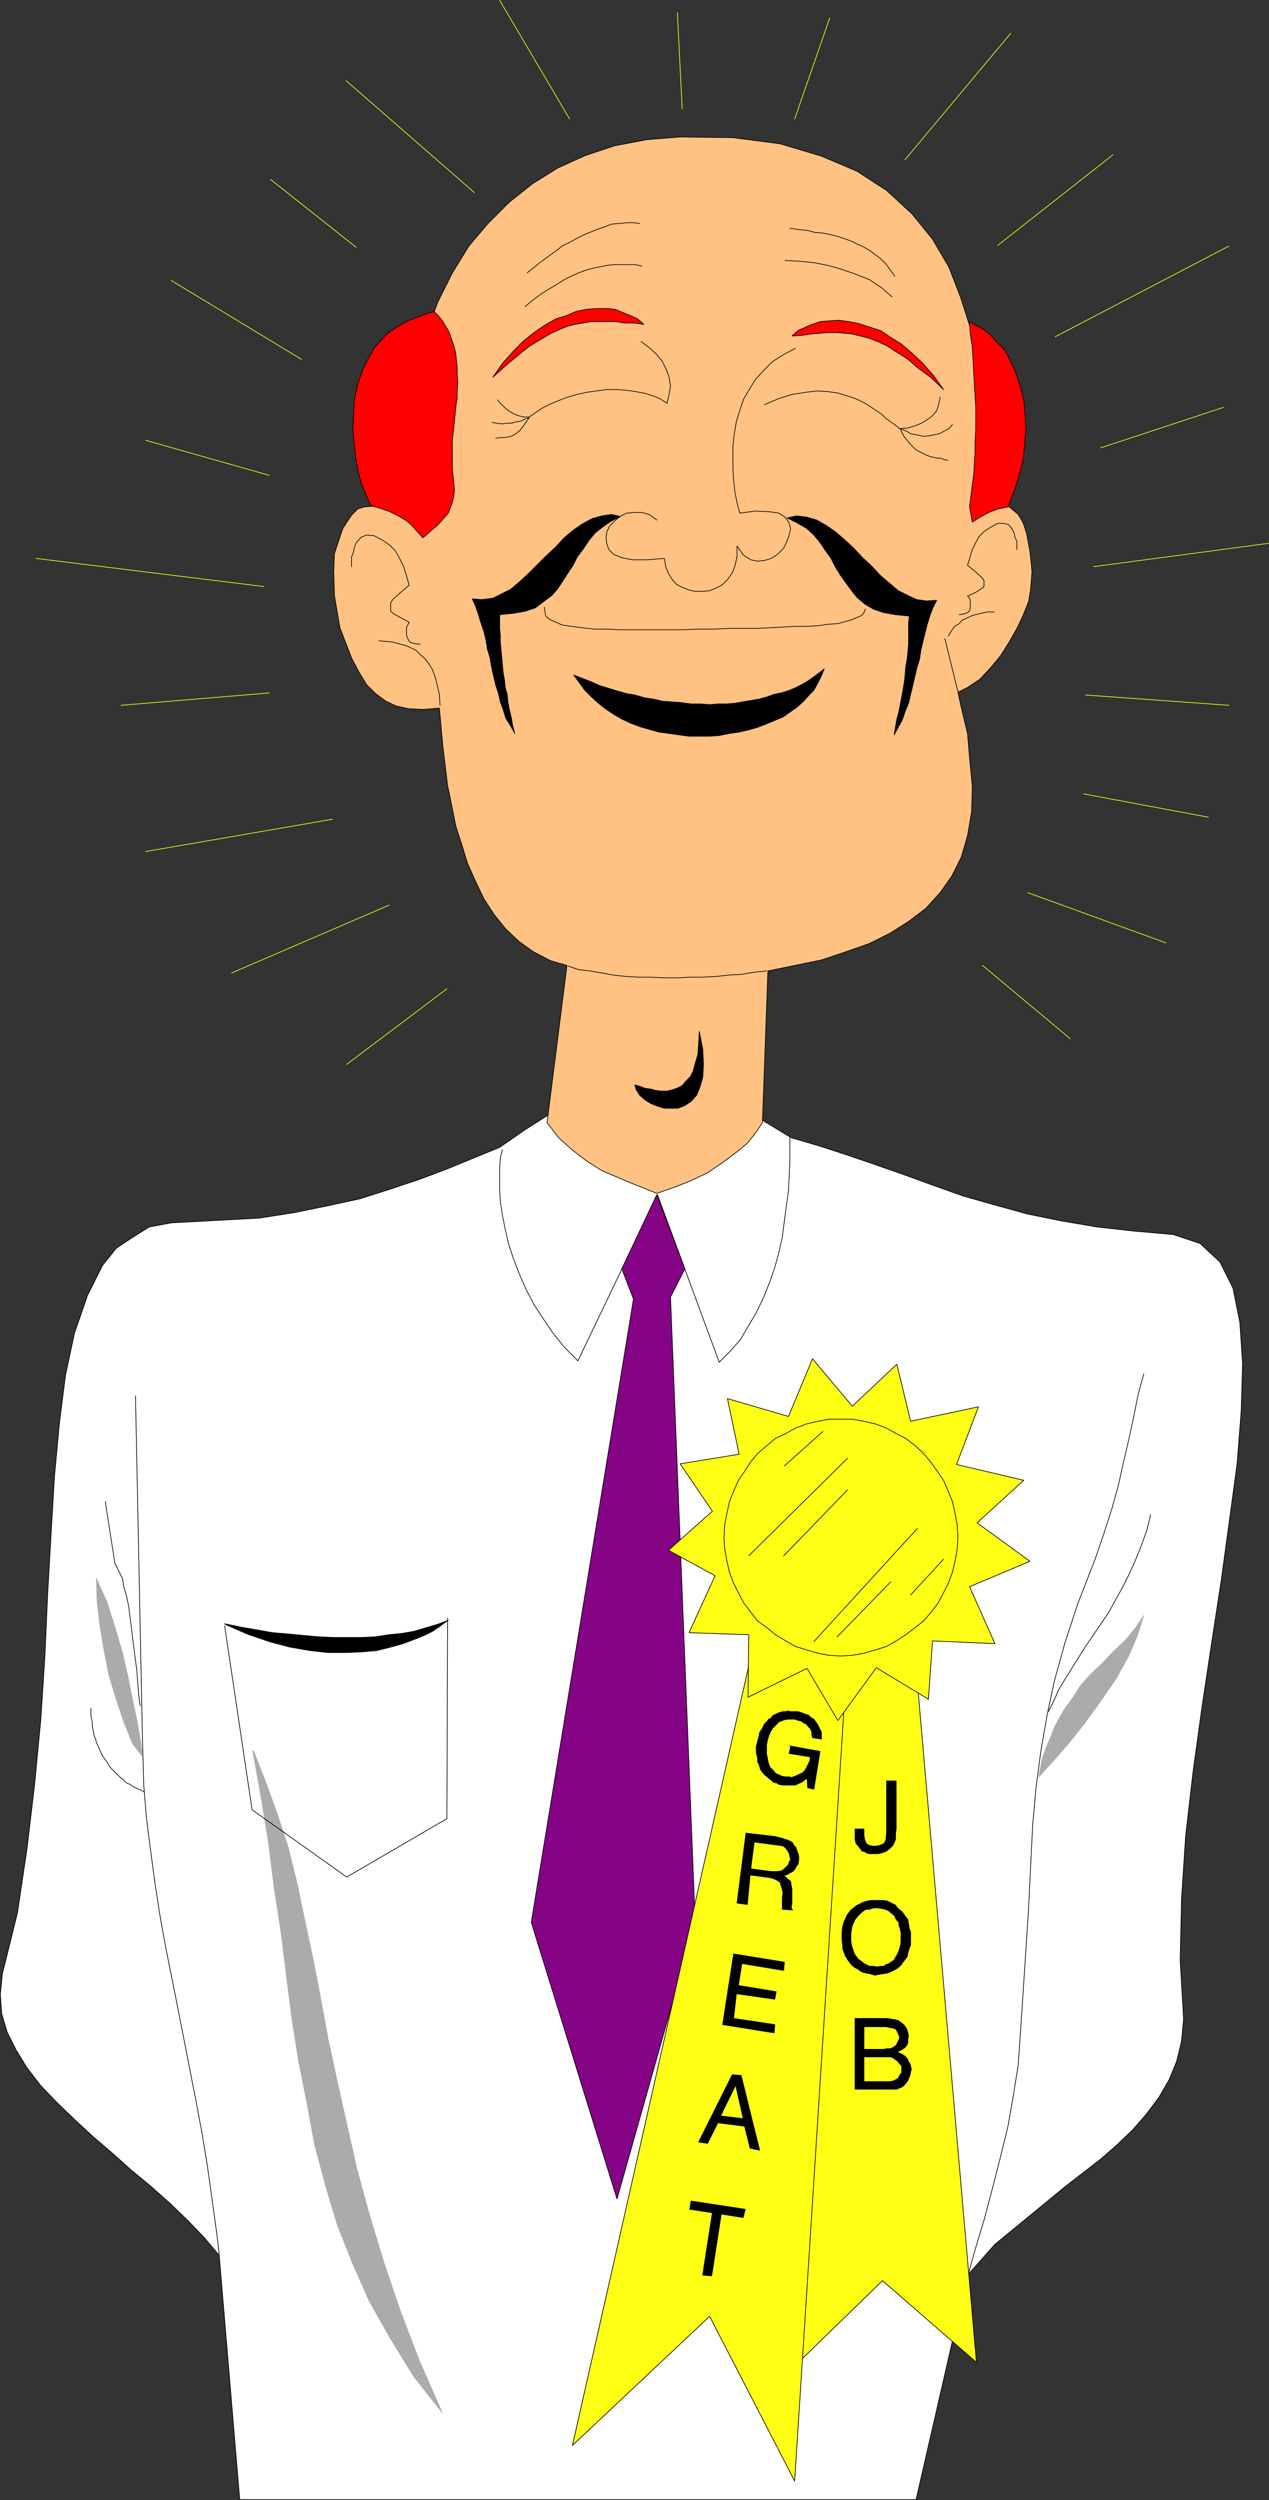 <?xml version="1.0" encoding="UTF-8" standalone="no"?>
<svg
   version="1.0"
   width="79.09mm"
   height="155.711mm"
   id="svg104"
   sodipodi:docname="Great Job Man.wmf"
   xmlns:inkscape="http://www.inkscape.org/namespaces/inkscape"
   xmlns:sodipodi="http://sodipodi.sourceforge.net/DTD/sodipodi-0.dtd"
   xmlns="http://www.w3.org/2000/svg"
   xmlns:svg="http://www.w3.org/2000/svg">
  <rect width="100%" height="100%" fill="#333333" stroke="none"/>
  <sodipodi:namedview
     id="namedview104"
     pagecolor="#ffffff"
     bordercolor="#000000"
     borderopacity="0.25"
     inkscape:showpageshadow="2"
     inkscape:pageopacity="0.0"
     inkscape:pagecheckerboard="0"
     inkscape:deskcolor="#d1d1d1"
     inkscape:document-units="mm" />
  <defs
     id="defs1">
    <pattern
       id="WMFhbasepattern"
       patternUnits="userSpaceOnUse"
       width="6"
       height="6"
       x="0"
       y="0" />
  </defs>
  <path
     style="fill:#ffffff;fill-opacity:1;fill-rule:evenodd;stroke:none"
     d="m 51.624,530.746 4.847,57.688 h 159.317 l 12.118,-52.84 6.463,-7.272 8.079,-6.625 8.241,-6.787 8.564,-6.625 3.878,-3.393 3.716,-3.555 3.232,-3.717 2.908,-3.878 2.424,-4.201 1.777,-4.363 1.131,-4.686 0.485,-5.171 -0.808,-13.897 0.323,-14.382 0.969,-14.866 1.777,-15.351 2.101,-15.19 2.262,-15.028 2.262,-14.705 1.939,-14.22 1.777,-13.089 0.969,-12.443 0.323,-11.15 -0.646,-9.695 -1.616,-8.08 -3.07,-6.14 -4.686,-4.363 -6.302,-2.101 -9.21,-0.808 -8.725,-0.97 -8.564,-1.454 -7.917,-1.616 -7.594,-2.101 -7.433,-2.101 -7.271,-2.585 -7.109,-2.585 -6.948,-2.424 -6.14,-2.101 -6.463,-2.101 -6.625,-1.939 -8.241,-5.009 -49.282,-0.162 -5.332,3.393 -5.817,4.04 -6.302,2.585 -6.302,2.585 -6.463,2.424 -6.786,2.262 -7.109,2.262 -7.433,1.616 -7.917,1.616 -8.241,1.293 -20.844,1.131 -5.171,0.97 -3.878,2.424 -3.878,2.585 -3.232,4.04 -3.555,7.11 -3.07,8.888 -2.101,9.857 -1.454,11.473 -1.131,12.281 -0.808,13.574 -0.808,14.22 -0.646,14.543 -0.969,15.028 -1.454,15.19 -1.777,15.028 -2.262,15.19 -3.555,14.382 -0.485,4.848 0.323,4.525 1.293,4.363 2.101,4.201 2.585,4.201 3.232,4.201 3.878,4.04 4.039,3.878 4.363,4.04 4.524,3.878 4.524,4.04 4.686,3.878 4.363,3.878 4.201,4.04 3.878,4.04 3.555,4.201 v 0 z"
     id="path1" />
  <path
     style="fill:none;stroke:#000000;stroke-width:0.162px;stroke-linecap:round;stroke-linejoin:round;stroke-miterlimit:4;stroke-dasharray:none;stroke-opacity:1"
     d="m 51.624,530.746 4.847,57.688 h 159.317 l 12.118,-52.84 6.463,-7.272 8.079,-6.625 8.241,-6.787 8.564,-6.625 3.878,-3.393 3.716,-3.555 3.232,-3.717 2.908,-3.878 2.424,-4.201 1.777,-4.363 1.131,-4.686 0.485,-5.171 -0.808,-13.897 0.323,-14.382 0.969,-14.866 1.777,-15.351 2.101,-15.19 2.262,-15.028 2.262,-14.705 1.939,-14.22 1.777,-13.089 0.969,-12.443 0.323,-11.15 -0.646,-9.695 -1.616,-8.08 -3.07,-6.14 -4.686,-4.363 -6.302,-2.101 -9.21,-0.808 -8.725,-0.97 -8.564,-1.454 -7.917,-1.616 -7.594,-2.101 -7.433,-2.101 -7.271,-2.585 -7.109,-2.585 -6.948,-2.424 -6.14,-2.101 -6.463,-2.101 -6.625,-1.939 -8.241,-5.009 -49.282,-0.162 -5.332,3.393 -5.817,4.04 -6.302,2.585 -6.302,2.585 -6.463,2.424 -6.786,2.262 -7.109,2.262 -7.433,1.616 -7.917,1.616 -8.241,1.293 -20.844,1.131 -5.171,0.97 -3.878,2.424 -3.878,2.585 -3.232,4.04 -3.555,7.11 -3.07,8.888 -2.101,9.857 -1.454,11.473 -1.131,12.281 -0.808,13.574 -0.808,14.22 -0.646,14.543 -0.969,15.028 -1.454,15.19 -1.777,15.028 -2.262,15.19 -3.555,14.382 -0.485,4.848 0.323,4.525 1.293,4.363 2.101,4.201 2.585,4.201 3.232,4.201 3.878,4.04 4.039,3.878 4.363,4.04 4.524,3.878 4.524,4.04 4.686,3.878 4.363,3.878 4.201,4.04 3.878,4.04 3.555,4.201 v 0"
     id="path2" />
  <path
     style="fill:none;stroke:#000000;stroke-width:0.162px;stroke-linecap:round;stroke-linejoin:round;stroke-miterlimit:4;stroke-dasharray:none;stroke-opacity:1"
     d="m 186.058,267.837 v 2.909 2.909 l -0.162,3.232 -0.162,3.393 -0.485,3.555 -0.485,3.555 -0.485,3.878 -0.808,3.555 -0.969,3.555 -1.293,3.717 -1.454,3.555 -1.616,3.393 -1.939,3.232 -1.777,3.07 -2.424,2.747 -2.585,2.585 -14.542,-39.428 -18.743,39.105 -3.07,-3.07 -2.747,-3.393 -2.424,-3.555 -2.101,-3.232 -1.939,-3.717 -1.616,-3.717 -1.293,-3.393 -1.131,-3.393 -0.808,-3.555 -0.646,-3.232 -0.485,-3.07 -0.162,-3.07 v -2.585 -2.585 l 0.162,-2.262 0.485,-1.939"
     id="path3" />
  <path
     style="fill:#850385;fill-opacity:1;fill-rule:evenodd;stroke:none"
     d="m 145.34,517.657 -20.197,-65.121 24.075,-146.725 -2.747,-7.11 8.241,-17.452 6.625,17.452 -3.393,6.625 5.817,147.21 z"
     id="path4" />
  <path
     style="fill:none;stroke:#000000;stroke-width:0.162px;stroke-linecap:round;stroke-linejoin:round;stroke-miterlimit:4;stroke-dasharray:none;stroke-opacity:1"
     d="m 145.34,517.657 -20.197,-65.121 24.075,-146.725 -2.747,-7.11 8.241,-17.452 6.625,17.452 -3.393,6.625 5.817,147.21 -18.42,65.121 v 0"
     id="path5" />
  <path
     style="fill:none;stroke:#000000;stroke-width:0.162px;stroke-linecap:round;stroke-linejoin:round;stroke-miterlimit:4;stroke-dasharray:none;stroke-opacity:1"
     d="m 51.624,530.584 -0.485,-4.201 -1.131,-8.241 -1.131,-8.08 -1.293,-7.918 -1.454,-7.756 -1.454,-7.433 -1.454,-7.433 -1.454,-7.433 -1.454,-7.272 -1.454,-7.272 -1.293,-7.272 -1.131,-7.433 -0.969,-7.272 -0.969,-7.595 -0.646,-7.756 -0.323,-11.958 -1.616,-79.664"
     id="path6" />
  <path
     style="fill:#ababab;fill-opacity:1;fill-rule:evenodd;stroke:none"
     d="m 59.542,412.138 1.939,10.827 1.777,10.827 1.293,10.342 1.616,10.503 1.293,10.342 1.293,10.18 1.616,10.18 1.939,9.695 1.777,9.695 2.585,9.695 2.747,9.211 3.716,9.372 3.878,8.726 5.009,8.888 5.494,8.888 6.625,8.403 -5.332,-12.119 -4.524,-11.796 -3.878,-11.473 -3.393,-11.15 -2.908,-10.665 -2.424,-10.665 -2.262,-10.18 -2.101,-9.695 -1.777,-9.695 -1.777,-9.211 -1.939,-9.049 -1.777,-8.564 -2.101,-8.564 -2.585,-7.918 -2.747,-7.595 -2.908,-7.433 v 0 z"
     id="path7" />
  <path
     style="fill:none;stroke:#ababab;stroke-width:0.162px;stroke-linecap:round;stroke-linejoin:round;stroke-miterlimit:4;stroke-dasharray:none;stroke-opacity:1"
     d="m 59.542,412.138 1.939,10.827 1.777,10.827 1.293,10.342 1.616,10.503 1.293,10.342 1.293,10.18 1.616,10.18 1.939,9.695 1.777,9.695 2.585,9.695 2.747,9.211 3.716,9.372 3.878,8.726 5.009,8.888 5.494,8.888 6.625,8.403 -5.332,-12.119 -4.524,-11.796 -3.878,-11.473 -3.393,-11.15 -2.908,-10.665 -2.424,-10.665 -2.262,-10.18 -2.101,-9.695 -1.777,-9.695 -1.777,-9.211 -1.939,-9.049 -1.777,-8.564 -2.101,-8.564 -2.585,-7.918 -2.747,-7.595 -2.908,-7.433 v 0"
     id="path8" />
  <path
     style="fill:#ababab;fill-opacity:1;fill-rule:evenodd;stroke:none"
     d="m 33.528,413.431 -2.262,-2.909 -2.101,-5.171 -1.777,-5.332 -1.777,-5.817 -1.131,-5.817 -0.969,-5.979 -0.646,-5.494 -0.162,-5.333 2.585,5.817 1.777,5.656 1.777,5.979 1.293,5.656 1.131,5.656 1.131,5.333 0.808,4.848 z"
     id="path9" />
  <path
     style="fill:none;stroke:#ababab;stroke-width:0.162px;stroke-linecap:round;stroke-linejoin:round;stroke-miterlimit:4;stroke-dasharray:none;stroke-opacity:1"
     d="m 33.528,413.431 -2.262,-2.909 -2.101,-5.171 -1.777,-5.332 -1.777,-5.817 -1.131,-5.817 -0.969,-5.979 -0.646,-5.494 -0.162,-5.333 2.585,5.817 1.777,5.656 1.777,5.979 1.293,5.656 1.131,5.656 1.131,5.333 0.808,4.848 0.323,2.909 v 0"
     id="path10" />
  <path
     style="fill:none;stroke:#000000;stroke-width:0.162px;stroke-linecap:round;stroke-linejoin:round;stroke-miterlimit:4;stroke-dasharray:none;stroke-opacity:1"
     d="m 34.012,421.834 -0.646,-0.323 -0.646,-0.323 -0.808,-0.323 -0.646,-0.323 -0.646,-0.485 -0.808,-0.323 -0.485,-0.485 -0.485,-0.485 -0.646,-0.485 -0.485,-0.485 -0.646,-0.646 -0.485,-0.485 -0.485,-0.485 -0.485,-0.646 -0.323,-0.646 -0.485,-0.646 -0.485,-0.646 -0.323,-0.485 -0.323,-0.808 -0.323,-0.646 -0.323,-0.808 -0.323,-0.646 -0.162,-0.808 -0.323,-0.646 -0.162,-0.808 -0.162,-0.808 -0.162,-0.808 v -0.97 L 21.571,404.705 21.409,403.735 v -1.616"
     id="path11" />
  <path
     style="fill:none;stroke:#000000;stroke-width:0.162px;stroke-linecap:round;stroke-linejoin:round;stroke-miterlimit:4;stroke-dasharray:none;stroke-opacity:1"
     d="m 33.043,401.473 -0.162,-0.646 -0.162,-1.454 -0.162,-1.778 -0.162,-2.101 -0.162,-2.262 -0.323,-2.424 -0.323,-2.424 -0.323,-2.585 -0.323,-2.747 -0.323,-2.424 -0.323,-2.585 -0.485,-2.262 -0.646,-2.262 -0.323,-1.939 -0.808,-1.616 -0.969,-1.939 -2.262,-14.543"
     id="path12" />
  <path
     style="fill:none;stroke:#000000;stroke-width:0.162px;stroke-linecap:round;stroke-linejoin:round;stroke-miterlimit:4;stroke-dasharray:none;stroke-opacity:1"
     d="m 227.907,536.079 1.777,-6.464 2.101,-6.948 1.939,-7.272 1.939,-7.595 1.777,-7.272 1.293,-7.433 1.131,-7.11 0.485,-7.11 0.646,-9.695 0.646,-9.857 0.646,-10.019 0.485,-9.857 0.485,-9.857 0.808,-8.888 1.131,-8.564 1.454,-8.403 1.777,-8.241 2.424,-8.726 3.07,-9.372 4.039,-10.342 1.939,-5.656 1.939,-5.979 1.616,-5.817 1.293,-5.817 1.293,-5.494 1.131,-5.333 0.969,-4.848 1.293,-4.686"
     id="path13" />
  <path
     style="fill:none;stroke:#000000;stroke-width:0.162px;stroke-linecap:round;stroke-linejoin:round;stroke-miterlimit:4;stroke-dasharray:none;stroke-opacity:1"
     d="m 246.974,402.927 1.293,-2.585 1.131,-2.585 1.454,-2.424 1.616,-2.585 1.616,-2.585 1.616,-2.585 1.777,-2.585 1.777,-2.585 1.939,-2.909 1.616,-2.909 1.616,-2.909 1.616,-3.232 1.454,-3.232 1.293,-3.232 1.293,-3.555 0.969,-3.878"
     id="path14" />
  <path
     style="fill:#ababab;fill-opacity:1;fill-rule:evenodd;stroke:none"
     d="m 250.69,402.443 2.101,-2.909 1.616,-2.585 2.262,-2.585 2.908,-2.747 2.585,-2.747 2.908,-2.747 2.424,-2.909 1.939,-2.909 -1.454,4.525 -2.101,5.009 -3.07,5.494 -3.555,5.171 -3.878,5.333 -3.878,4.848 -3.555,4.04 -3.232,3.555 0.808,-4.363 1.131,-3.07 0.969,-2.262 0.808,-2.101 0.969,-1.778 1.293,-2.262 z"
     id="path15" />
  <path
     style="fill:none;stroke:#ababab;stroke-width:0.162px;stroke-linecap:round;stroke-linejoin:round;stroke-miterlimit:4;stroke-dasharray:none;stroke-opacity:1"
     d="m 250.69,402.443 2.101,-2.909 1.616,-2.585 2.262,-2.585 2.908,-2.747 2.585,-2.747 2.908,-2.747 2.424,-2.909 1.939,-2.909 -1.454,4.525 -2.101,5.009 -3.07,5.494 -3.555,5.171 -3.878,5.333 -3.878,4.848 -3.555,4.04 -3.232,3.555 0.808,-4.363 1.131,-3.07 0.969,-2.262 0.808,-2.101 0.969,-1.778 1.293,-2.262 v 0"
     id="path16" />
  <path
     style="fill:#ffff15;fill-opacity:1;fill-rule:evenodd;stroke:none"
     d="m 193.168,389.677 22.298,-0.808 14.542,167.247 -22.136,-19.229 -23.106,22.461 8.402,-169.671 z"
     id="path17" />
  <path
     style="fill:none;stroke:#000000;stroke-width:0.162px;stroke-linecap:round;stroke-linejoin:round;stroke-miterlimit:4;stroke-dasharray:none;stroke-opacity:1"
     d="m 193.168,389.677 22.298,-0.808 14.542,167.247 -22.136,-19.229 -23.106,22.461 8.402,-169.671 v 0"
     id="path18" />
  <path
     style="fill:#ffff15;fill-opacity:1;fill-rule:evenodd;stroke:none"
     d="m 177.818,385.799 -42.98,189.87 32.316,-30.379 20.036,38.782 12.28,-192.132 z"
     id="path19" />
  <path
     style="fill:none;stroke:#000000;stroke-width:0.162px;stroke-linecap:round;stroke-linejoin:round;stroke-miterlimit:4;stroke-dasharray:none;stroke-opacity:1"
     d="m 177.818,385.799 -42.98,189.87 32.316,-30.379 20.036,38.782 12.28,-192.132 -21.652,-6.14 v 0"
     id="path20" />
  <path
     style="fill:#ffff15;fill-opacity:1;fill-rule:evenodd;stroke:none"
     d="m 171.355,329.242 2.747,13.089 -13.896,2.262 7.594,11.15 -10.341,9.211 10.987,5.979 -6.14,13.412 14.057,0.485 -0.162,14.705 13.896,-6.787 7.271,12.281 9.048,-12.443 12.28,7.433 0.969,-13.735 14.704,0.646 -5.978,-13.412 14.219,-5.979 -12.442,-9.049 10.987,-10.019 -15.835,-3.717 5.171,-13.574 -15.996,3.393 -3.232,-13.412 -10.503,9.857 -9.372,-11.15 -5.655,13.574 -14.381,-4.201 z"
     id="path21" />
  <path
     style="fill:none;stroke:#000000;stroke-width:0.162px;stroke-linecap:round;stroke-linejoin:round;stroke-miterlimit:4;stroke-dasharray:none;stroke-opacity:1"
     d="m 171.355,329.242 2.747,13.089 -13.896,2.262 7.594,11.15 -10.341,9.211 10.987,5.979 -6.14,13.412 14.057,0.485 -0.162,14.705 13.896,-6.787 7.271,12.281 9.048,-12.443 12.28,7.433 0.969,-13.735 14.704,0.646 -5.978,-13.412 14.219,-5.979 -12.442,-9.049 10.987,-10.019 -15.835,-3.717 5.171,-13.574 -15.996,3.393 -3.232,-13.412 -10.503,9.857 -9.372,-11.15 -5.655,13.574 -14.381,-4.201 v 0"
     id="path22" />
  <path
     style="fill:#000000;fill-opacity:1;fill-rule:evenodd;stroke:none"
     d="m 52.917,382.244 3.878,0.808 3.716,0.646 3.716,0.646 3.878,0.323 3.393,0.323 3.555,0.323 3.555,0.162 h 3.555 3.07 l 3.232,-0.162 3.07,-0.485 3.232,-0.323 2.747,-0.485 2.747,-0.808 2.747,-0.808 2.585,-0.97 -0.969,0.646 -1.293,0.97 -1.454,0.97 -1.939,0.97 -2.424,0.97 -2.585,0.97 -2.908,0.808 -3.232,0.808 -3.555,0.323 -3.878,0.162 h -4.039 l -4.363,-0.485 -4.686,-0.808 -4.847,-1.293 -5.171,-1.778 -5.171,-2.262 v 0 z"
     id="path23" />
  <path
     style="fill:none;stroke:#000000;stroke-width:0.162px;stroke-linecap:round;stroke-linejoin:round;stroke-miterlimit:4;stroke-dasharray:none;stroke-opacity:1"
     d="m 52.917,382.244 3.878,0.808 3.716,0.646 3.716,0.646 3.878,0.323 3.393,0.323 3.555,0.323 3.555,0.162 h 3.555 3.07 l 3.232,-0.162 3.07,-0.485 3.232,-0.323 2.747,-0.485 2.747,-0.808 2.747,-0.808 2.585,-0.97 -0.969,0.646 -1.293,0.97 -1.454,0.97 -1.939,0.97 -2.424,0.97 -2.585,0.97 -2.908,0.808 -3.232,0.808 -3.555,0.323 -3.878,0.162 h -4.039 l -4.363,-0.485 -4.686,-0.808 -4.847,-1.293 -5.171,-1.778 -5.171,-2.262 v 0"
     id="path24" />
  <path
     style="fill:none;stroke:#000000;stroke-width:0.162px;stroke-linecap:round;stroke-linejoin:round;stroke-miterlimit:4;stroke-dasharray:none;stroke-opacity:1"
     d="m 105.43,380.951 -0.162,47.185 -23.591,13.735 -22.298,-15.836 -6.463,-43.306"
     id="path25" />
  <path
     style="fill:#ffc283;fill-opacity:1;fill-rule:evenodd;stroke:none"
     d="m 128.859,264.282 2.747,3.555 3.232,2.909 3.393,2.585 3.555,2.262 3.07,1.293 3.393,1.454 3.232,1.293 3.232,1.293 4.201,-1.454 4.039,-1.616 3.716,-1.778 3.555,-2.424 3.07,-2.262 2.747,-2.262 1.939,-2.424 1.616,-2.424 1.293,-35.712 6.302,-1.293 6.302,-1.293 5.817,-1.939 5.494,-1.939 4.847,-2.424 4.363,-2.747 4.039,-3.07 3.393,-3.717 2.747,-3.878 2.262,-4.525 1.454,-5.009 0.969,-5.656 0.162,-5.979 -0.646,-6.625 -0.485,-5.817 -1.293,-5.332 -0.969,-4.363 2.262,-1.131 2.908,-1.939 2.424,-2.585 2.424,-2.909 1.939,-3.07 1.939,-3.393 1.454,-3.07 1.293,-3.232 0.485,-2.909 0.323,-4.201 -0.485,-4.686 -0.808,-4.363 -0.808,-2.424 -1.131,-1.939 -2.101,-1.778 -3.393,-0.808 -3.878,1.778 0.323,-6.464 0.485,-6.948 v -7.272 l -0.323,-7.433 -0.969,-7.433 -1.454,-7.595 -2.262,-7.11 -2.747,-7.11 -3.878,-6.625 -4.847,-5.979 -5.978,-5.494 -6.948,-4.525 -8.402,-3.555 -9.695,-2.909 -11.149,-1.454 -12.442,-0.162 -7.917,0.646 -7.594,1.454 -6.786,2.262 -6.463,2.909 -5.978,3.717 -5.494,4.363 -5.009,5.009 -4.524,5.333 -3.878,6.302 -3.393,6.787 -2.747,7.272 -2.101,7.918 -1.616,8.403 -0.646,8.564 0.323,18.906 -2.262,-0.646 -1.939,-0.97 -2.262,-1.131 -2.262,-0.162 -1.939,0.162 -1.454,0.485 -1.454,1.454 -0.969,1.454 -1.131,1.778 -0.808,2.424 -1.131,3.393 -0.162,4.201 0.162,5.656 1.293,7.595 2.747,7.11 1.777,3.393 1.777,2.909 2.101,2.101 2.424,1.778 2.424,1.131 2.908,0.646 3.555,0.162 3.716,-0.323 0.808,8.888 1.131,9.372 0.969,4.686 0.969,4.848 1.454,4.525 1.293,4.201 1.939,4.363 1.939,4.04 2.424,3.717 2.585,3.232 3.232,3.07 3.393,2.424 4.039,2.101 3.878,1.131 z"
     id="path26" />
  <path
     style="fill:none;stroke:#000000;stroke-width:0.162px;stroke-linecap:round;stroke-linejoin:round;stroke-miterlimit:4;stroke-dasharray:none;stroke-opacity:1"
     d="m 128.859,264.282 2.747,3.555 3.232,2.909 3.393,2.585 3.555,2.262 3.07,1.293 3.393,1.454 3.232,1.293 3.232,1.293 4.201,-1.454 4.039,-1.616 3.716,-1.778 3.555,-2.424 3.07,-2.262 2.747,-2.262 1.939,-2.424 1.616,-2.424 1.293,-35.712 6.302,-1.293 6.302,-1.293 5.817,-1.939 5.494,-1.939 4.847,-2.424 4.363,-2.747 4.039,-3.07 3.393,-3.717 2.747,-3.878 2.262,-4.525 1.454,-5.009 0.969,-5.656 0.162,-5.979 -0.646,-6.625 -0.485,-5.817 -1.293,-5.332 -0.969,-4.363 2.262,-1.131 2.908,-1.939 2.424,-2.585 2.424,-2.909 1.939,-3.07 1.939,-3.393 1.454,-3.07 1.293,-3.232 0.485,-2.909 0.323,-4.201 -0.485,-4.686 -0.808,-4.363 -0.808,-2.424 -1.131,-1.939 -2.101,-1.778 -3.393,-0.808 -3.878,1.778 0.323,-6.464 0.485,-6.948 v -7.272 l -0.323,-7.433 -0.969,-7.433 -1.454,-7.595 -2.262,-7.11 -2.747,-7.11 -3.878,-6.625 -4.847,-5.979 -5.978,-5.494 -6.948,-4.525 -8.402,-3.555 -9.695,-2.909 -11.149,-1.454 -12.442,-0.162 -7.917,0.646 -7.594,1.454 -6.786,2.262 -6.463,2.909 -5.978,3.717 -5.494,4.363 -5.009,5.009 -4.524,5.333 -3.878,6.302 -3.393,6.787 -2.747,7.272 -2.101,7.918 -1.616,8.403 -0.646,8.564 0.323,18.906 -2.262,-0.646 -1.939,-0.97 -2.262,-1.131 -2.262,-0.162 -1.939,0.162 -1.454,0.485 -1.454,1.454 -0.969,1.454 -1.131,1.778 -0.808,2.424 -1.131,3.393 -0.162,4.201 0.162,5.656 1.293,7.595 2.747,7.11 1.777,3.393 1.777,2.909 2.101,2.101 2.424,1.778 2.424,1.131 2.908,0.646 3.555,0.162 3.716,-0.323 0.808,8.888 1.131,9.372 0.969,4.686 0.969,4.848 1.454,4.525 1.293,4.201 1.939,4.363 1.939,4.04 2.424,3.717 2.585,3.232 3.232,3.07 3.393,2.424 4.039,2.101 3.878,1.131 -4.686,37.004 v 0"
     id="path27" />
  <path
     style="fill:#000000;fill-opacity:1;fill-rule:evenodd;stroke:none"
     d="m 164.73,242.791 -0.162,2.747 -0.162,2.585 -0.646,2.262 -0.485,1.778 -0.646,1.293 -1.131,1.131 -0.808,0.97 -1.293,0.646 -0.969,0.323 -1.293,0.323 h -1.454 l -1.293,-0.162 -1.131,-0.323 -1.293,-0.162 -1.293,-0.485 -1.131,-0.323 0.323,1.131 0.808,1.293 1.293,1.131 1.293,0.808 1.616,0.646 1.616,0.485 h 1.616 1.616 l 1.616,-0.646 1.454,-0.97 1.293,-1.454 0.808,-1.939 0.646,-2.262 0.162,-3.07 -0.162,-3.555 z"
     id="path28" />
  <path
     style="fill:none;stroke:#000000;stroke-width:0.162px;stroke-linecap:round;stroke-linejoin:round;stroke-miterlimit:4;stroke-dasharray:none;stroke-opacity:1"
     d="m 164.73,242.791 -0.162,2.747 -0.162,2.585 -0.646,2.262 -0.485,1.778 -0.646,1.293 -1.131,1.131 -0.808,0.97 -1.293,0.646 -0.969,0.323 -1.293,0.323 h -1.454 l -1.293,-0.162 -1.131,-0.323 -1.293,-0.162 -1.293,-0.485 -1.131,-0.323 0.323,1.131 0.808,1.293 1.293,1.131 1.293,0.808 1.616,0.646 1.616,0.485 h 1.616 1.616 l 1.616,-0.646 1.454,-0.97 1.293,-1.454 0.808,-1.939 0.646,-2.262 0.162,-3.07 -0.162,-3.555 -0.808,-4.201 v 0"
     id="path29" />
  <path
     style="fill:none;stroke:#000000;stroke-width:0.162px;stroke-linecap:round;stroke-linejoin:round;stroke-miterlimit:4;stroke-dasharray:none;stroke-opacity:1"
     d="m 133.868,227.439 2.424,0.808 2.747,0.323 2.747,0.485 2.747,0.485 2.908,0.323 2.908,0.162 h 2.908 l 3.232,0.162 h 3.07 l 3.07,-0.162 h 3.07 l 3.07,-0.162 2.908,-0.323 2.908,-0.162 2.908,-0.485 3.07,-0.323"
     id="path30" />
  <path
     style="fill:none;stroke:#000000;stroke-width:0.162px;stroke-linecap:round;stroke-linejoin:round;stroke-miterlimit:4;stroke-dasharray:none;stroke-opacity:1"
     d="m 225.645,162.803 -3.07,-12.443"
     id="path31" />
  <path
     style="fill:none;stroke:#000000;stroke-width:0.162px;stroke-linecap:round;stroke-linejoin:round;stroke-miterlimit:4;stroke-dasharray:none;stroke-opacity:1"
     d="m 187.351,82.007 -2.747,1.454 -2.585,1.616 -2.101,2.101 -1.939,2.101 -1.293,2.101 -1.454,2.424 -0.969,2.747 -0.808,2.747 -0.485,2.747 -0.323,2.909 v 2.585 2.909 l 0.162,2.585 0.323,2.909 0.485,2.424 0.646,2.424 3.716,-0.485 3.232,0.162 2.262,0.323 1.454,0.97 0.969,1.293 0.323,1.454 -0.323,1.454 -0.646,1.778 -0.646,1.293 -1.454,1.454 -1.454,0.97 -1.616,0.485 -1.616,0.162 -1.616,-0.323 -1.777,-1.131 -1.454,-2.101 v 2.424 l -0.485,2.262 -0.646,1.616 -1.131,1.616 -1.131,1.131 -1.454,0.808 -1.616,0.646 -1.616,0.162 h -1.777 l -1.454,-0.323 -1.616,-0.646 -1.293,-0.646 -1.131,-1.293 -0.808,-1.293 -0.646,-1.616 -0.323,-1.939 -4.039,0.323 h -3.393 l -2.585,-0.485 -1.939,-0.808 -1.131,-1.131 -0.485,-1.454 -0.162,-1.293 0.162,-1.293 0.646,-1.454 1.131,-1.131 1.293,-1.131 1.616,-0.808 1.939,-0.162 h 1.616 l 1.777,0.485 1.777,1.293"
     id="path32" />
  <path
     style="fill:none;stroke:#000000;stroke-width:0.162px;stroke-linecap:round;stroke-linejoin:round;stroke-miterlimit:4;stroke-dasharray:none;stroke-opacity:1"
     d="m 123.689,72.15 1.777,-1.454 1.939,-1.454 1.777,-1.131 1.939,-1.131 1.777,-1.131 1.616,-0.808 1.777,-0.808 1.777,-0.646 1.777,-0.485 1.616,-0.323 1.616,-0.323 1.616,-0.162 h 1.454 1.939 1.454 l 1.616,0.323"
     id="path33" />
  <path
     style="fill:none;stroke:#000000;stroke-width:0.162px;stroke-linecap:round;stroke-linejoin:round;stroke-miterlimit:4;stroke-dasharray:none;stroke-opacity:1"
     d="m 124.173,64.232 1.616,-1.293 1.616,-1.293 1.777,-1.293 1.777,-1.293 1.454,-1.131 1.939,-0.97 1.454,-0.808 1.939,-0.97 1.616,-0.646 1.616,-0.646 1.454,-0.485 1.616,-0.646 1.939,-0.162 1.616,-0.162 h 1.616 l 1.454,0.162"
     id="path34" />
  <path
     style="fill:none;stroke:#000000;stroke-width:0.162px;stroke-linecap:round;stroke-linejoin:round;stroke-miterlimit:4;stroke-dasharray:none;stroke-opacity:1"
     d="m 184.927,61.324 3.232,0.162 3.393,0.323 3.393,0.646 3.393,0.97 3.232,1.131 3.232,1.293 2.908,1.939 2.424,2.101"
     id="path35" />
  <path
     style="fill:none;stroke:#000000;stroke-width:0.162px;stroke-linecap:round;stroke-linejoin:round;stroke-miterlimit:4;stroke-dasharray:none;stroke-opacity:1"
     d="m 186.058,53.729 2.101,0.323 1.939,0.162 1.777,0.485 1.939,0.162 1.616,0.323 1.939,0.485 1.454,0.485 1.777,0.646 1.293,0.646 1.454,0.646 1.454,0.808 1.454,1.131 1.131,0.808 1.293,1.293 0.969,1.293 1.131,1.616"
     id="path36" />
  <path
     style="fill:none;stroke:#000000;stroke-width:0.162px;stroke-linecap:round;stroke-linejoin:round;stroke-miterlimit:4;stroke-dasharray:none;stroke-opacity:1"
     d="m 150.996,80.392 1.939,1.454 1.616,1.454 1.454,1.778 0.969,1.939 0.646,1.778 0.323,2.101 -0.323,1.939 -0.485,2.101 -1.777,-1.131 -1.616,-0.646 -2.101,-0.646 -1.939,-0.323 -2.101,-0.323 -2.262,-0.162 h -2.424 l -2.424,0.323 -2.262,0.323 -2.262,0.485 -2.262,0.646 -2.101,0.808 -1.939,0.808 -1.939,0.97 -1.454,0.97 -1.616,1.131 h -1.293 l -1.293,-0.323 -1.131,-0.485 -1.131,-0.646 -0.808,-0.646 -0.808,-0.808 -0.646,-0.646 -0.323,-0.485"
     id="path37" />
  <path
     style="fill:none;stroke:#000000;stroke-width:0.162px;stroke-linecap:round;stroke-linejoin:round;stroke-miterlimit:4;stroke-dasharray:none;stroke-opacity:1"
     d="m 115.933,99.459 1.131,0.162 1.131,0.162 1.293,-0.162 h 0.969 l 1.131,-0.323 1.131,-0.162 0.969,-0.485 0.969,-0.323 -1.131,1.616 -0.969,1.293 -0.969,0.808 -1.131,0.646 -0.808,0.162 -0.808,0.162 h -0.969 l -1.131,0.162"
     id="path38" />
  <path
     style="fill:none;stroke:#000000;stroke-width:0.162px;stroke-linecap:round;stroke-linejoin:round;stroke-miterlimit:4;stroke-dasharray:none;stroke-opacity:1"
     d="m 180.08,95.258 3.393,-1.454 3.232,-0.97 3.07,-0.485 2.747,-0.323 2.424,0.162 2.424,0.323 2.101,0.646 1.939,0.646 1.777,0.808 1.616,0.97 1.454,0.97 1.454,0.97 0.969,0.97 1.131,0.808 1.131,0.808 0.969,0.808 1.939,-0.162 1.616,-0.485 1.616,-0.646 1.293,-0.808 1.293,-0.97 0.969,-1.131 0.485,-1.454 0.323,-1.778"
     id="path39" />
  <path
     style="fill:none;stroke:#000000;stroke-width:0.162px;stroke-linecap:round;stroke-linejoin:round;stroke-miterlimit:4;stroke-dasharray:none;stroke-opacity:1"
     d="m 224.352,99.944 -0.646,0.808 -0.808,0.485 -0.646,0.323 -0.808,0.485 -0.808,0.162 -0.646,0.162 -0.808,0.162 -0.969,0.162 h -0.808 l -0.646,-0.162 -0.808,-0.162 -0.969,-0.162 -0.646,-0.162 -0.646,-0.485 -0.808,-0.323 -0.808,-0.323 0.485,1.131 0.485,0.808 0.646,0.808 0.646,0.808 0.485,0.485 0.646,0.646 0.646,0.485 0.969,0.485 0.646,0.323 0.646,0.323 0.969,0.323 0.808,0.162 0.646,0.162 h 0.808 l 0.808,0.323 0.808,0.162"
     id="path40" />
  <path
     style="fill:#ff0000;fill-opacity:1;fill-rule:evenodd;stroke:none"
     d="m 116.095,88.794 3.07,-2.747 2.908,-2.424 2.585,-2.101 2.424,-1.454 2.424,-1.454 2.101,-0.97 1.939,-0.808 1.939,-0.485 1.939,-0.323 1.939,-0.323 h 1.777 1.939 1.939 l 1.939,0.323 h 2.262 l 2.424,0.323 -1.454,-1.293 -1.777,-0.808 -1.616,-0.646 -1.939,-0.808 -1.939,-0.162 h -2.262 l -2.424,0.162 -2.424,0.485 -2.262,0.97 -2.585,0.808 -2.585,1.454 -2.585,1.778 -2.424,1.939 -2.585,2.585 -2.424,2.747 z"
     id="path41" />
  <path
     style="fill:none;stroke:#000000;stroke-width:0.162px;stroke-linecap:round;stroke-linejoin:round;stroke-miterlimit:4;stroke-dasharray:none;stroke-opacity:1"
     d="m 116.095,88.794 3.07,-2.747 2.908,-2.424 2.585,-2.101 2.424,-1.454 2.424,-1.454 2.101,-0.97 1.939,-0.808 1.939,-0.485 1.939,-0.323 1.939,-0.323 h 1.777 1.939 1.939 l 1.939,0.323 h 2.262 l 2.424,0.323 -1.454,-1.293 -1.777,-0.808 -1.616,-0.646 -1.939,-0.808 -1.939,-0.162 h -2.262 l -2.424,0.162 -2.424,0.485 -2.262,0.97 -2.585,0.808 -2.585,1.454 -2.585,1.778 -2.424,1.939 -2.585,2.585 -2.424,2.747 -2.262,3.232 v 0"
     id="path42" />
  <path
     style="fill:#ff0000;fill-opacity:1;fill-rule:evenodd;stroke:none"
     d="m 222.252,91.703 -3.07,-2.909 -3.07,-2.262 -2.424,-2.101 -2.585,-1.616 -2.262,-1.454 -2.101,-0.97 -2.101,-0.808 -1.939,-0.485 -1.939,-0.485 -1.777,-0.162 -1.939,-0.162 h -2.101 l -1.777,0.162 -2.101,0.162 -2.101,0.323 -2.424,0.162 1.454,-1.293 1.777,-0.808 1.616,-0.646 1.777,-0.646 2.101,-0.162 2.262,-0.162 2.424,0.323 2.424,0.485 2.424,0.808 2.585,0.808 2.424,1.616 2.585,1.616 2.424,2.101 2.585,2.424 2.424,2.747 2.424,3.393 z"
     id="path43" />
  <path
     style="fill:none;stroke:#000000;stroke-width:0.162px;stroke-linecap:round;stroke-linejoin:round;stroke-miterlimit:4;stroke-dasharray:none;stroke-opacity:1"
     d="m 222.252,91.703 -3.07,-2.909 -3.07,-2.262 -2.424,-2.101 -2.585,-1.616 -2.262,-1.454 -2.101,-0.97 -2.101,-0.808 -1.939,-0.485 -1.939,-0.485 -1.777,-0.162 -1.939,-0.162 h -2.101 l -1.777,0.162 -2.101,0.162 -2.101,0.323 -2.424,0.162 1.454,-1.293 1.777,-0.808 1.616,-0.646 1.777,-0.646 2.101,-0.162 2.262,-0.162 2.424,0.323 2.424,0.485 2.424,0.808 2.585,0.808 2.424,1.616 2.585,1.616 2.424,2.101 2.585,2.424 2.424,2.747 2.424,3.393 v 0"
     id="path44" />
  <path
     style="fill:#000000;fill-opacity:1;fill-rule:evenodd;stroke:none"
     d="m 146.148,121.597 -2.101,-0.485 -2.262,0.323 -2.262,0.646 -2.424,1.293 -2.101,1.454 -2.101,1.778 -2.101,2.262 -2.262,2.101 -1.939,1.939 -2.101,2.101 -2.101,1.939 -2.101,1.778 -2.262,1.131 -1.939,0.97 -2.585,0.323 -2.262,-0.162 0.808,1.778 0.646,1.939 0.646,2.101 0.646,1.939 0.485,1.939 0.323,2.101 0.646,2.101 0.323,2.101 0.485,2.101 0.485,2.101 0.646,1.939 0.485,2.101 0.646,1.778 0.646,2.101 1.131,1.778 0.969,1.778 -0.485,-1.778 -0.323,-1.939 -0.485,-1.939 -0.323,-1.778 -0.162,-1.778 -0.485,-1.616 -0.162,-1.778 -0.323,-1.778 -0.162,-1.778 -0.162,-1.778 -0.162,-1.778 -0.162,-1.616 v -1.778 l -0.162,-1.616 v -1.616 -1.616 l 3.232,-0.323 2.747,-0.485 2.424,-0.808 1.939,-1.454 1.939,-1.454 1.293,-1.454 1.293,-1.939 1.131,-1.778 1.293,-1.939 0.969,-1.939 1.454,-1.939 1.293,-1.939 1.454,-1.778 1.616,-1.293 2.101,-1.454 z"
     id="path45" />
  <path
     style="fill:none;stroke:#000000;stroke-width:0.162px;stroke-linecap:round;stroke-linejoin:round;stroke-miterlimit:4;stroke-dasharray:none;stroke-opacity:1"
     d="m 146.148,121.597 -2.101,-0.485 -2.262,0.323 -2.262,0.646 -2.424,1.293 -2.101,1.454 -2.101,1.778 -2.101,2.262 -2.262,2.101 -1.939,1.939 -2.101,2.101 -2.101,1.939 -2.101,1.778 -2.262,1.131 -1.939,0.97 -2.585,0.323 -2.262,-0.162 0.808,1.778 0.646,1.939 0.646,2.101 0.646,1.939 0.485,1.939 0.323,2.101 0.646,2.101 0.323,2.101 0.485,2.101 0.485,2.101 0.646,1.939 0.485,2.101 0.646,1.778 0.646,2.101 1.131,1.778 0.969,1.778 -0.485,-1.778 -0.323,-1.939 -0.485,-1.939 -0.323,-1.778 -0.162,-1.778 -0.485,-1.616 -0.162,-1.778 -0.323,-1.778 -0.162,-1.778 -0.162,-1.778 -0.162,-1.778 -0.162,-1.616 v -1.778 l -0.162,-1.616 v -1.616 -1.616 l 3.232,-0.323 2.747,-0.485 2.424,-0.808 1.939,-1.454 1.939,-1.454 1.293,-1.454 1.293,-1.939 1.131,-1.778 1.293,-1.939 0.969,-1.939 1.454,-1.939 1.293,-1.939 1.454,-1.778 1.616,-1.293 2.101,-1.454 2.262,-1.131 v 0"
     id="path46" />
  <path
     style="fill:#000000;fill-opacity:1;fill-rule:evenodd;stroke:none"
     d="m 185.412,121.92 2.262,-0.485 2.424,0.323 2.262,0.646 2.262,1.293 2.101,1.454 2.262,1.939 2.101,1.939 2.101,2.262 2.101,1.939 2.101,2.262 2.101,1.778 2.101,1.778 2.262,1.131 2.101,0.97 2.262,0.323 2.424,-0.162 -0.969,1.939 -0.646,1.778 -0.646,2.101 -0.485,1.939 -0.485,1.939 -0.485,2.101 -0.323,2.101 -0.646,2.101 -0.485,2.101 -0.485,2.101 -0.485,1.939 -0.485,2.101 -0.808,1.939 -0.646,1.939 -0.969,1.778 -0.969,1.778 0.323,-1.939 0.323,-1.778 0.485,-1.778 0.323,-1.778 0.323,-1.616 0.323,-1.778 0.323,-1.939 0.162,-1.616 0.162,-1.939 0.323,-1.778 0.162,-1.616 0.162,-1.778 v -1.778 -1.616 -1.616 l 0.162,-1.616 -3.232,-0.323 -2.747,-0.485 -2.424,-0.808 -1.939,-1.131 -1.939,-1.616 -1.293,-1.616 -1.293,-1.778 -1.293,-1.778 -1.293,-2.101 -0.969,-1.939 -1.293,-1.778 -1.293,-1.939 -1.454,-1.778 -1.777,-1.616 -2.262,-1.293 z"
     id="path47" />
  <path
     style="fill:none;stroke:#000000;stroke-width:0.162px;stroke-linecap:round;stroke-linejoin:round;stroke-miterlimit:4;stroke-dasharray:none;stroke-opacity:1"
     d="m 185.412,121.92 2.262,-0.485 2.424,0.323 2.262,0.646 2.262,1.293 2.101,1.454 2.262,1.939 2.101,1.939 2.101,2.262 2.101,1.939 2.101,2.262 2.101,1.778 2.101,1.778 2.262,1.131 2.101,0.97 2.262,0.323 2.424,-0.162 -0.969,1.939 -0.646,1.778 -0.646,2.101 -0.485,1.939 -0.485,1.939 -0.485,2.101 -0.323,2.101 -0.646,2.101 -0.485,2.101 -0.485,2.101 -0.485,1.939 -0.485,2.101 -0.808,1.939 -0.646,1.939 -0.969,1.778 -0.969,1.778 0.323,-1.939 0.323,-1.778 0.485,-1.778 0.323,-1.778 0.323,-1.616 0.323,-1.778 0.323,-1.939 0.162,-1.616 0.162,-1.939 0.323,-1.778 0.162,-1.616 0.162,-1.778 v -1.778 -1.616 -1.616 l 0.162,-1.616 -3.232,-0.323 -2.747,-0.485 -2.424,-0.808 -1.939,-1.131 -1.939,-1.616 -1.293,-1.616 -1.293,-1.778 -1.293,-1.778 -1.293,-2.101 -0.969,-1.939 -1.293,-1.778 -1.293,-1.939 -1.454,-1.778 -1.777,-1.616 -2.262,-1.293 -2.262,-1.131 v 0"
     id="path48" />
  <path
     style="fill:none;stroke:#000000;stroke-width:0.162px;stroke-linecap:round;stroke-linejoin:round;stroke-miterlimit:4;stroke-dasharray:none;stroke-opacity:1"
     d="m 128.213,142.927 0.162,1.131 0.162,0.97 0.969,0.808 1.454,0.646 1.454,0.646 2.262,0.323 2.424,0.323 2.908,0.323 h 2.747 l 3.232,0.162 h 3.555 3.555 3.555 4.039 l 3.716,-0.162 h 3.878 l 3.393,-0.162 h 3.232 3.232 l 3.393,-0.162 3.07,-0.162 2.747,-0.162 h 2.747 l 2.747,-0.162 2.101,-0.323 2.424,-0.162 1.777,-0.485 1.616,-0.485 1.131,-0.485 1.131,-0.485 0.485,-0.646 0.323,-0.808"
     id="path49" />
  <path
     style="fill:#000000;fill-opacity:1;fill-rule:evenodd;stroke:none"
     d="m 135.161,158.925 1.293,1.778 1.293,1.778 1.616,1.616 1.616,1.454 1.616,1.293 1.939,1.293 1.939,1.131 2.101,0.97 2.101,0.808 2.262,0.646 2.262,0.646 2.424,0.323 2.262,0.323 2.424,0.323 h 2.424 2.424 l 2.262,-0.162 2.424,-0.485 2.262,-0.323 2.101,-0.485 2.262,-0.646 2.101,-0.808 1.939,-0.808 1.939,-0.808 1.616,-1.131 1.616,-1.131 1.616,-1.454 1.293,-1.454 1.131,-1.131 0.969,-1.778 0.808,-1.616 0.646,-1.616 -2.101,1.616 -1.131,0.808 -0.969,0.646 -1.454,0.808 -1.293,0.646 -1.616,0.646 -1.616,0.485 -1.616,0.323 -1.777,0.646 -1.777,0.485 -1.939,0.323 -1.939,0.323 -1.777,0.323 -2.101,0.162 h -1.777 l -2.101,0.162 -2.101,-0.162 h -2.262 l -2.424,-0.323 -2.101,-0.162 -2.262,-0.162 -2.101,-0.485 -2.101,-0.323 -2.262,-0.646 -1.939,-0.323 -2.262,-0.646 -2.101,-0.646 -2.101,-0.646 -1.777,-0.808 -2.101,-0.808 -2.101,-0.808 z"
     id="path50" />
  <path
     style="fill:none;stroke:#000000;stroke-width:0.162px;stroke-linecap:round;stroke-linejoin:round;stroke-miterlimit:4;stroke-dasharray:none;stroke-opacity:1"
     d="m 135.161,158.925 1.293,1.778 1.293,1.778 1.616,1.616 1.616,1.454 1.616,1.293 1.939,1.293 1.939,1.131 2.101,0.97 2.101,0.808 2.262,0.646 2.262,0.646 2.424,0.323 2.262,0.323 2.424,0.323 h 2.424 2.424 l 2.262,-0.162 2.424,-0.485 2.262,-0.323 2.101,-0.485 2.262,-0.646 2.101,-0.808 1.939,-0.808 1.939,-0.808 1.616,-1.131 1.616,-1.131 1.616,-1.454 1.293,-1.454 1.131,-1.131 0.969,-1.778 0.808,-1.616 0.646,-1.616 -2.101,1.616 -1.131,0.808 -0.969,0.646 -1.454,0.808 -1.293,0.646 -1.616,0.646 -1.616,0.485 -1.616,0.323 -1.777,0.646 -1.777,0.485 -1.939,0.323 -1.939,0.323 -1.777,0.323 -2.101,0.162 h -1.777 l -2.101,0.162 -2.101,-0.162 h -2.262 l -2.424,-0.323 -2.101,-0.162 -2.262,-0.162 -2.101,-0.485 -2.101,-0.323 -2.262,-0.646 -1.939,-0.323 -2.262,-0.646 -2.101,-0.646 -2.101,-0.646 -1.777,-0.808 -2.101,-0.808 -2.101,-0.808 v 0"
     id="path51" />
  <path
     style="fill:none;stroke:#000000;stroke-width:0.162px;stroke-linecap:round;stroke-linejoin:round;stroke-miterlimit:4;stroke-dasharray:none;stroke-opacity:1"
     d="m 82.809,133.393 v -0.97 -1.293 l 0.485,-1.293 0.162,-0.97 0.485,-1.131 1.131,-1.293 1.293,-0.485 1.777,0.162 2.101,1.131 1.616,1.131 1.293,1.293 0.969,1.778 0.969,1.939 0.646,2.101 0.646,2.262 -2.101,1.778 -1.777,1.616 -0.485,0.808 v 1.131 0.808 l 0.808,0.646 1.454,0.808 2.101,1.131 -0.323,0.646 -0.323,0.646 v 0.97 0.808 l 0.323,0.808 0.485,0.808 0.969,0.323 1.454,0.162"
     id="path52" />
  <path
     style="fill:none;stroke:#000000;stroke-width:0.162px;stroke-linecap:round;stroke-linejoin:round;stroke-miterlimit:4;stroke-dasharray:none;stroke-opacity:1"
     d="m 239.541,129.354 v -0.808 -1.131 l -0.485,-0.97 -0.162,-0.97 -0.485,-0.97 -0.808,-0.97 -1.131,-0.323 h -1.454 l -1.777,0.97 -1.454,0.97 -1.131,1.131 -0.808,1.454 -0.808,1.616 -0.485,1.616 -0.646,2.101 1.777,1.454 1.616,1.454 0.485,0.646 v 0.97 0.485 l -0.808,0.646 -1.293,0.808 -1.777,0.808 0.485,0.485 0.162,0.485 v 0.97 0.808 l -0.162,0.646 -0.485,0.485 -0.808,0.323 -1.131,0.162"
     id="path53" />
  <path
     style="fill:none;stroke:#000000;stroke-width:0.162px;stroke-linecap:round;stroke-linejoin:round;stroke-miterlimit:4;stroke-dasharray:none;stroke-opacity:1"
     d="m 89.272,150.845 1.777,0.162 1.616,0.162 1.616,0.485 1.293,0.323 1.131,0.485 1.293,0.646 0.969,0.97 1.131,0.97 0.969,1.293 0.808,1.293 0.646,1.778 0.485,1.939 0.485,2.101 0.162,2.585"
     id="path54" />
  <path
     style="fill:none;stroke:#000000;stroke-width:0.162px;stroke-linecap:round;stroke-linejoin:round;stroke-miterlimit:4;stroke-dasharray:none;stroke-opacity:1"
     d="m 234.209,144.058 h -1.616 l -1.454,0.323 -1.454,0.323 -0.969,0.323 -0.969,0.485 -1.131,0.485 -0.646,0.808 -1.131,0.646 -0.646,0.97 -0.808,1.293"
     id="path55" />
  <path
     style="fill:#ff0000;fill-opacity:1;fill-rule:evenodd;stroke:none"
     d="m 102.36,73.282 -2.101,0.646 -2.101,0.808 -1.777,0.646 -1.777,0.97 -1.616,0.97 -1.454,0.97 -1.454,1.454 -1.939,2.101 -1.131,2.101 -1.454,2.747 -1.293,3.717 -0.808,3.717 -0.162,3.393 -0.162,3.555 0.323,3.555 0.323,3.232 0.646,3.393 0.808,2.909 2.101,4.848 2.262,0.646 2.262,0.808 1.939,0.97 1.939,1.131 1.131,0.97 1.454,1.616 1.293,1.454 3.555,-3.07 2.424,-2.747 0.485,-1.293 0.485,-1.293 0.323,-1.293 0.162,-1.454 -0.162,-1.778 -0.162,-1.616 -0.162,-1.778 v -2.101 -2.262 -2.424 l 0.323,-2.747 0.323,-3.232 0.162,-1.778 0.323,-2.101 v -1.939 l 0.162,-1.616 -0.162,-1.778 v -1.778 l -0.162,-1.616 -0.162,-1.616 -0.323,-1.454 -0.485,-1.454 -0.485,-1.454 -0.485,-1.131 -0.808,-1.293 -0.646,-1.131 -0.969,-1.131 -0.808,-0.808 v 0 z"
     id="path56" />
  <path
     style="fill:none;stroke:#000000;stroke-width:0.162px;stroke-linecap:round;stroke-linejoin:round;stroke-miterlimit:4;stroke-dasharray:none;stroke-opacity:1"
     d="m 102.36,73.282 -2.101,0.646 -2.101,0.808 -1.777,0.646 -1.777,0.97 -1.616,0.97 -1.454,0.97 -1.454,1.454 -1.939,2.101 -1.131,2.101 -1.454,2.747 -1.293,3.717 -0.808,3.717 -0.162,3.393 -0.162,3.555 0.323,3.555 0.323,3.232 0.646,3.393 0.808,2.909 2.101,4.848 2.262,0.646 2.262,0.808 1.939,0.97 1.939,1.131 1.131,0.97 1.454,1.616 1.293,1.454 3.555,-3.07 2.424,-2.747 0.485,-1.293 0.485,-1.293 0.323,-1.293 0.162,-1.454 -0.162,-1.778 -0.162,-1.616 -0.162,-1.778 v -2.101 -2.262 -2.424 l 0.323,-2.747 0.323,-3.232 0.162,-1.778 0.323,-2.101 v -1.939 l 0.162,-1.616 -0.162,-1.778 v -1.778 l -0.162,-1.616 -0.162,-1.616 -0.323,-1.454 -0.485,-1.454 -0.485,-1.454 -0.485,-1.131 -0.808,-1.293 -0.646,-1.131 -0.969,-1.131 -0.808,-0.808 v 0"
     id="path57" />
  <path
     style="fill:#ff0000;fill-opacity:1;fill-rule:evenodd;stroke:none"
     d="m 228.392,75.705 1.616,0.97 1.616,0.808 1.454,1.131 1.454,1.616 1.939,1.939 1.131,1.939 1.454,3.07 1.293,3.717 0.808,3.393 0.323,3.555 0.162,3.555 -0.323,3.555 -0.323,3.232 -0.808,3.232 -1.131,3.717 -1.616,4.201 -2.424,0.485 -2.101,0.808 -2.101,1.131 -1.777,1.131 -0.646,-3.555 0.323,-2.585 0.323,-2.585 0.323,-2.424 0.162,-2.585 0.162,-2.585 v -2.585 l 0.162,-2.747 v -2.585 -2.747 l -0.162,-2.747 -0.162,-2.909 -0.162,-2.585 -0.162,-3.07 -0.162,-2.909 -0.485,-3.07 -0.162,-2.909 z"
     id="path58" />
  <path
     style="fill:none;stroke:#000000;stroke-width:0.162px;stroke-linecap:round;stroke-linejoin:round;stroke-miterlimit:4;stroke-dasharray:none;stroke-opacity:1"
     d="m 228.392,75.705 1.616,0.97 1.616,0.808 1.454,1.131 1.454,1.616 1.939,1.939 1.131,1.939 1.454,3.07 1.293,3.717 0.808,3.393 0.323,3.555 0.162,3.555 -0.323,3.555 -0.323,3.232 -0.808,3.232 -1.131,3.717 -1.616,4.201 -2.424,0.485 -2.101,0.808 -2.101,1.131 -1.777,1.131 -0.646,-3.555 0.323,-2.585 0.323,-2.585 0.323,-2.424 0.162,-2.585 0.162,-2.585 v -2.585 l 0.162,-2.747 v -2.585 -2.747 l -0.162,-2.747 -0.162,-2.909 -0.162,-2.585 -0.162,-3.07 -0.162,-2.909 -0.485,-3.07 -0.162,-2.909 v 0"
     id="path59" />
  <path
     style="fill:none;stroke:#ffff15;stroke-width:0.162px;stroke-linecap:round;stroke-linejoin:round;stroke-miterlimit:4;stroke-dasharray:none;stroke-opacity:1"
     d="m 34.336,103.661 29.084,8.241"
     id="path60" />
  <path
     style="fill:none;stroke:#ffff15;stroke-width:0.162px;stroke-linecap:round;stroke-linejoin:round;stroke-miterlimit:4;stroke-dasharray:none;stroke-opacity:1"
     d="m 8.483,131.454 53.644,6.625"
     id="path61" />
  <path
     style="fill:none;stroke:#ffff15;stroke-width:0.162px;stroke-linecap:round;stroke-linejoin:round;stroke-miterlimit:4;stroke-dasharray:none;stroke-opacity:1"
     d="m 28.519,166.035 34.901,-2.909"
     id="path62" />
  <path
     style="fill:none;stroke:#ffff15;stroke-width:0.162px;stroke-linecap:round;stroke-linejoin:round;stroke-miterlimit:4;stroke-dasharray:none;stroke-opacity:1"
     d="m 34.336,200.454 43.949,-7.595"
     id="path63" />
  <path
     style="fill:none;stroke:#ffff15;stroke-width:0.162px;stroke-linecap:round;stroke-linejoin:round;stroke-miterlimit:4;stroke-dasharray:none;stroke-opacity:1"
     d="M 54.533,229.055 91.696,213.058"
     id="path64" />
  <path
     style="fill:none;stroke:#ffff15;stroke-width:0.162px;stroke-linecap:round;stroke-linejoin:round;stroke-miterlimit:4;stroke-dasharray:none;stroke-opacity:1"
     d="M 105.269,232.772 81.678,250.547"
     id="path65" />
  <path
     style="fill:none;stroke:#ffff15;stroke-width:0.162px;stroke-linecap:round;stroke-linejoin:round;stroke-miterlimit:4;stroke-dasharray:none;stroke-opacity:1"
     d="m 231.462,227.278 20.682,17.29"
     id="path66" />
  <path
     style="fill:none;stroke:#ffff15;stroke-width:0.162px;stroke-linecap:round;stroke-linejoin:round;stroke-miterlimit:4;stroke-dasharray:none;stroke-opacity:1"
     d="m 242.126,210.149 32.477,11.796"
     id="path67" />
  <path
     style="fill:none;stroke:#ffff15;stroke-width:0.162px;stroke-linecap:round;stroke-linejoin:round;stroke-miterlimit:4;stroke-dasharray:none;stroke-opacity:1"
     d="m 255.214,186.88 29.407,5.494"
     id="path68" />
  <path
     style="fill:none;stroke:#ffff15;stroke-width:0.162px;stroke-linecap:round;stroke-linejoin:round;stroke-miterlimit:4;stroke-dasharray:none;stroke-opacity:1"
     d="m 255.699,163.611 33.77,2.424"
     id="path69" />
  <path
     style="fill:none;stroke:#ffff15;stroke-width:0.162px;stroke-linecap:round;stroke-linejoin:round;stroke-miterlimit:4;stroke-dasharray:none;stroke-opacity:1"
     d="m 257.638,133.393 41.203,-5.494"
     id="path70" />
  <path
     style="fill:none;stroke:#ffff15;stroke-width:0.162px;stroke-linecap:round;stroke-linejoin:round;stroke-miterlimit:4;stroke-dasharray:none;stroke-opacity:1"
     d="M 259.254,105.438 288.176,95.904"
     id="path71" />
  <path
     style="fill:none;stroke:#ffff15;stroke-width:0.162px;stroke-linecap:round;stroke-linejoin:round;stroke-miterlimit:4;stroke-dasharray:none;stroke-opacity:1"
     d="M 248.589,79.26 289.469,57.93"
     id="path72" />
  <path
     style="fill:none;stroke:#ffff15;stroke-width:0.162px;stroke-linecap:round;stroke-linejoin:round;stroke-miterlimit:4;stroke-dasharray:none;stroke-opacity:1"
     d="M 40.314,66.01 71.014,84.593"
     id="path73" />
  <path
     style="fill:none;stroke:#ffff15;stroke-width:0.162px;stroke-linecap:round;stroke-linejoin:round;stroke-miterlimit:4;stroke-dasharray:none;stroke-opacity:1"
     d="m 63.743,42.256 20.197,15.998"
     id="path74" />
  <path
     style="fill:none;stroke:#ffff15;stroke-width:0.162px;stroke-linecap:round;stroke-linejoin:round;stroke-miterlimit:4;stroke-dasharray:none;stroke-opacity:1"
     d="M 81.517,18.987 111.732,45.326"
     id="path75" />
  <path
     style="fill:none;stroke:#ffff15;stroke-width:0.162px;stroke-linecap:round;stroke-linejoin:round;stroke-miterlimit:4;stroke-dasharray:none;stroke-opacity:1"
     d="M 117.71,0.081 134.191,28.036"
     id="path76" />
  <path
     style="fill:none;stroke:#ffff15;stroke-width:0.162px;stroke-linecap:round;stroke-linejoin:round;stroke-miterlimit:4;stroke-dasharray:none;stroke-opacity:1"
     d="M 160.69,25.612 159.559,2.989"
     id="path77" />
  <path
     style="fill:none;stroke:#ffff15;stroke-width:0.162px;stroke-linecap:round;stroke-linejoin:round;stroke-miterlimit:4;stroke-dasharray:none;stroke-opacity:1"
     d="M 187.189,28.036 195.43,4.282"
     id="path78" />
  <path
     style="fill:none;stroke:#ffff15;stroke-width:0.162px;stroke-linecap:round;stroke-linejoin:round;stroke-miterlimit:4;stroke-dasharray:none;stroke-opacity:1"
     d="M 213.204,37.57 238.087,7.837"
     id="path79" />
  <path
     style="fill:none;stroke:#ffff15;stroke-width:0.162px;stroke-linecap:round;stroke-linejoin:round;stroke-miterlimit:4;stroke-dasharray:none;stroke-opacity:1"
     d="M 235.017,57.769 262.162,36.439"
     id="path80" />
  <path
     style="fill:#000000;fill-opacity:1;fill-rule:evenodd;stroke:none"
     d="m 186.058,411.007 7.109,1.293 -1.454,8.888 -1.454,-0.323 -0.162,-2.262 -0.646,0.485 -0.646,0.485 -0.808,0.323 -0.646,0.323 h -0.646 -0.808 -0.323 -0.646 -0.323 -0.323 l -0.808,-0.162 -0.485,-0.323 -0.808,-0.162 -0.485,-0.485 -0.646,-0.485 -0.323,-0.323 -0.808,-0.646 -0.323,-0.485 -0.485,-0.646 -0.162,-0.646 -0.162,-0.485 -0.323,-0.646 v -0.808 l -0.162,-0.646 -0.162,-0.808 v -0.646 -0.646 l 0.323,-1.293 0.323,-1.131 0.162,-0.97 0.485,-0.646 0.323,-0.646 0.323,-0.646 0.646,-0.646 0.323,-0.485 0.485,-0.162 0.485,-0.646 0.646,-0.323 0.646,-0.323 0.485,-0.162 0.646,-0.162 h 0.646 l 0.485,-0.162 0.646,0.162 h 0.969 0.808 l 0.969,0.323 0.808,0.323 0.646,0.162 0.646,0.646 0.646,0.323 0.323,0.485 0.485,0.646 0.323,0.646 0.323,0.646 0.323,0.646 v 0.646 0.646 0.323 l -2.101,-0.323 -0.162,-0.808 v -0.485 l -0.323,-0.808 -0.485,-0.485 -0.485,-0.646 -0.485,-0.162 -0.646,-0.485 -0.646,-0.162 -0.969,-0.323 h -0.969 -0.646 l -0.808,0.162 -0.485,0.162 -0.808,0.323 -0.485,0.485 -0.646,0.646 -0.323,0.323 -0.323,0.485 -0.323,0.646 -0.323,0.808 -0.323,1.131 -0.162,0.97 v 1.131 0.97 l 0.162,0.646 0.162,0.97 0.162,0.646 0.323,0.808 0.323,0.323 0.646,0.646 0.323,0.485 0.808,0.323 0.646,0.323 0.808,0.162 h 0.969 l 0.485,0.162 0.485,-0.162 0.485,-0.162 0.646,-0.323 0.808,-0.323 0.646,-0.485 0.485,-0.808 0.323,-0.646 0.485,-0.97 0.162,-0.97 -5.009,-0.808 0.323,-1.616 v 0 z"
     id="path81" />
  <path
     style="fill:none;stroke:#000000;stroke-width:0.162px;stroke-linecap:round;stroke-linejoin:round;stroke-miterlimit:4;stroke-dasharray:none;stroke-opacity:1"
     d="m 186.058,411.007 7.109,1.293 -1.454,8.888 -1.454,-0.323 -0.162,-2.262 -0.646,0.485 -0.646,0.485 -0.808,0.323 -0.646,0.323 h -0.646 -0.808 -0.323 -0.646 -0.323 -0.323 l -0.808,-0.162 -0.485,-0.323 -0.808,-0.162 -0.485,-0.485 -0.646,-0.485 -0.323,-0.323 -0.808,-0.646 -0.323,-0.485 -0.485,-0.646 -0.162,-0.646 -0.162,-0.485 -0.323,-0.646 v -0.808 l -0.162,-0.646 -0.162,-0.808 v -0.646 -0.646 l 0.323,-1.293 0.323,-1.131 0.162,-0.97 0.485,-0.646 0.323,-0.646 0.323,-0.646 0.646,-0.646 0.323,-0.485 0.485,-0.162 0.485,-0.646 0.646,-0.323 0.646,-0.323 0.485,-0.162 0.646,-0.162 h 0.646 l 0.485,-0.162 0.646,0.162 h 0.969 0.808 l 0.969,0.323 0.808,0.323 0.646,0.162 0.646,0.646 0.646,0.323 0.323,0.485 0.485,0.646 0.323,0.646 0.323,0.646 0.323,0.646 v 0.646 0.646 0.323 l -2.101,-0.323 -0.162,-0.808 v -0.485 l -0.323,-0.808 -0.485,-0.485 -0.485,-0.646 -0.485,-0.162 -0.646,-0.485 -0.646,-0.162 -0.969,-0.323 h -0.969 -0.646 l -0.808,0.162 -0.485,0.162 -0.808,0.323 -0.485,0.485 -0.646,0.646 -0.323,0.323 -0.323,0.485 -0.323,0.646 -0.323,0.808 -0.323,1.131 -0.162,0.97 v 1.131 0.97 l 0.162,0.646 0.162,0.97 0.162,0.646 0.323,0.808 0.323,0.323 0.646,0.646 0.323,0.485 0.808,0.323 0.646,0.323 0.808,0.162 h 0.969 l 0.485,0.162 0.485,-0.162 0.485,-0.162 0.646,-0.323 0.808,-0.323 0.646,-0.485 0.485,-0.808 0.323,-0.646 0.485,-0.97 0.162,-0.97 -5.009,-0.808 0.323,-1.616 v 0"
     id="path82" />
  <path
     style="fill:#000000;fill-opacity:1;fill-rule:evenodd;stroke:none"
     d="m 173.617,448.011 2.101,-16.482 6.948,0.808 1.777,0.485 0.969,0.323 0.808,0.323 0.485,0.323 0.323,0.646 0.485,0.485 0.162,0.646 0.323,0.808 0.162,0.646 v 0.808 l -0.162,0.97 -0.485,0.646 -0.323,0.646 -0.485,0.485 -2.585,-0.162 0.646,-0.485 0.485,-0.485 0.485,-0.485 0.162,-0.646 0.323,-0.485 -0.162,-0.808 -0.162,-0.646 -0.323,-0.646 -0.485,-0.646 -0.485,-0.485 -0.808,-0.162 -1.293,-0.162 -4.847,-0.646 -0.808,6.302 4.847,0.646 h 1.293 l 1.131,-0.162 2.585,0.162 -0.646,0.323 -0.485,0.323 -0.969,0.323 0.646,0.485 0.485,0.485 0.485,0.323 0.162,0.97 0.162,0.808 v 0.808 1.293 1.293 l -0.162,0.97 0.162,0.485 0.162,0.162 -2.424,-0.162 v -0.646 -0.808 -1.293 l 0.162,-1.131 -0.162,-0.808 -0.323,-0.97 -0.162,-0.646 -0.646,-0.485 -0.646,-0.323 -0.969,-0.323 -4.847,-0.646 -0.646,6.948 -2.262,-0.323 v 0 z"
     id="path83" />
  <path
     style="fill:none;stroke:#000000;stroke-width:0.162px;stroke-linecap:round;stroke-linejoin:round;stroke-miterlimit:4;stroke-dasharray:none;stroke-opacity:1"
     d="m 173.617,448.011 2.101,-16.482 6.948,0.808 1.777,0.485 0.969,0.323 0.808,0.323 0.485,0.323 0.323,0.646 0.485,0.485 0.162,0.646 0.323,0.808 0.162,0.646 v 0.808 l -0.162,0.97 -0.485,0.646 -0.323,0.646 -0.485,0.485 -2.585,-0.162 0.646,-0.485 0.485,-0.485 0.485,-0.485 0.162,-0.646 0.323,-0.485 -0.162,-0.808 -0.162,-0.646 -0.323,-0.646 -0.485,-0.646 -0.485,-0.485 -0.808,-0.162 -1.293,-0.162 -4.847,-0.646 -0.808,6.302 4.847,0.646 h 1.293 l 1.131,-0.162 2.585,0.162 -0.646,0.323 -0.485,0.323 -0.969,0.323 0.646,0.485 0.485,0.485 0.485,0.323 0.162,0.97 0.162,0.808 v 0.808 1.293 1.293 l -0.162,0.97 0.162,0.485 0.162,0.162 -2.424,-0.162 v -0.646 -0.808 -1.293 l 0.162,-1.131 -0.162,-0.808 -0.323,-0.97 -0.162,-0.646 -0.646,-0.485 -0.646,-0.323 -0.969,-0.323 -4.847,-0.646 -0.646,6.948 -2.262,-0.323 v 0"
     id="path84" />
  <path
     style="fill:#000000;fill-opacity:1;fill-rule:evenodd;stroke:none"
     d="m 170.224,476.613 2.585,-16.644 11.957,1.939 -0.162,1.939 -9.856,-1.616 -0.808,5.171 8.887,1.454 -0.323,1.778 -9.048,-1.293 -0.646,5.817 9.695,1.454 -0.162,1.939 z"
     id="path85" />
  <path
     style="fill:none;stroke:#000000;stroke-width:0.162px;stroke-linecap:round;stroke-linejoin:round;stroke-miterlimit:4;stroke-dasharray:none;stroke-opacity:1"
     d="m 170.224,476.613 2.585,-16.644 11.957,1.939 -0.162,1.939 -9.856,-1.616 -0.808,5.171 8.887,1.454 -0.323,1.778 -9.048,-1.293 -0.646,5.817 9.695,1.454 -0.162,1.939 -12.118,-1.939 v 0"
     id="path86" />
  <path
     style="fill:#000000;fill-opacity:1;fill-rule:evenodd;stroke:none"
     d="m 164.568,504.245 7.917,-15.836 2.101,0.162 2.585,10.503 -2.101,-0.323 -1.777,-7.918 -3.555,7.272 5.332,0.646 2.101,0.323 1.777,7.11 -2.262,-0.485 -1.293,-5.171 -6.302,-0.808 -2.424,4.848 -2.101,-0.323 z"
     id="path87" />
  <path
     style="fill:none;stroke:#000000;stroke-width:0.162px;stroke-linecap:round;stroke-linejoin:round;stroke-miterlimit:4;stroke-dasharray:none;stroke-opacity:1"
     d="m 164.568,504.245 7.917,-15.836 2.101,0.162 2.585,10.503 -2.101,-0.323 -1.777,-7.918 -3.555,7.272 5.332,0.646 2.101,0.323 1.777,7.11 -2.262,-0.485 -1.293,-5.171 -6.302,-0.808 -2.424,4.848 -2.101,-0.323 v 0"
     id="path88" />
  <path
     style="fill:#000000;fill-opacity:1;fill-rule:evenodd;stroke:none"
     d="m 165.538,535.432 2.262,-14.543 -5.332,-0.808 0.323,-1.939 12.765,1.939 -0.485,1.939 -5.171,-0.808 -2.262,14.543 -2.101,-0.162 v 0 z"
     id="path89" />
  <path
     style="fill:none;stroke:#000000;stroke-width:0.162px;stroke-linecap:round;stroke-linejoin:round;stroke-miterlimit:4;stroke-dasharray:none;stroke-opacity:1"
     d="m 165.538,535.432 2.262,-14.543 -5.332,-0.808 0.323,-1.939 12.765,1.939 -0.485,1.939 -5.171,-0.808 -2.262,14.543 -2.101,-0.162 v 0"
     id="path90" />
  <path
     style="fill:#000000;fill-opacity:1;fill-rule:evenodd;stroke:none"
     d="m 208.841,419.248 h 2.262 v 11.311 l -0.162,1.131 v 1.293 l -0.323,0.808 -0.323,0.646 -0.485,0.485 -0.323,0.323 -0.646,0.485 -0.323,0.162 -0.485,0.162 -0.485,0.162 -0.646,0.162 h -0.162 -1.131 -0.808 l -0.646,-0.162 -0.485,-0.323 -0.646,-0.162 -0.323,-0.485 -0.485,-0.646 -0.323,-0.323 -0.323,-0.485 -0.162,-0.97 v -0.808 -1.454 h 2.101 v 1.454 l 0.162,0.97 0.162,0.485 0.323,0.646 0.646,0.323 0.808,0.162 h 0.808 l 0.808,-0.162 0.323,-0.162 0.485,-0.162 0.323,-0.323 0.323,-0.646 0.162,-1.778 z"
     id="path91" />
  <path
     style="fill:none;stroke:#000000;stroke-width:0.162px;stroke-linecap:round;stroke-linejoin:round;stroke-miterlimit:4;stroke-dasharray:none;stroke-opacity:1"
     d="m 208.841,419.248 h 2.262 v 11.311 l -0.162,1.131 v 1.293 l -0.323,0.808 -0.323,0.646 -0.485,0.485 -0.323,0.323 -0.646,0.485 -0.323,0.162 -0.485,0.162 -0.485,0.162 -0.646,0.162 h -0.162 -1.131 -0.808 l -0.646,-0.162 -0.485,-0.323 -0.646,-0.162 -0.323,-0.485 -0.485,-0.646 -0.323,-0.323 -0.323,-0.485 -0.162,-0.97 v -0.808 -1.454 h 2.101 v 1.454 l 0.162,0.97 0.162,0.485 0.323,0.646 0.646,0.323 0.808,0.162 h 0.808 l 0.808,-0.162 0.323,-0.162 0.485,-0.162 0.323,-0.323 0.323,-0.646 0.162,-1.778 v -12.119 0"
     id="path92" />
  <path
     style="fill:#000000;fill-opacity:1;fill-rule:evenodd;stroke:none"
     d="m 212.396,462.393 h -3.232 l 0.485,-0.323 0.485,-0.323 0.485,-0.323 0.323,-0.646 0.323,-0.485 0.323,-0.646 0.162,-0.485 0.323,-0.97 0.162,-0.97 v -1.131 -0.97 l -0.162,-0.97 -0.323,-0.97 v -0.646 l -0.485,-0.485 -0.323,-0.485 -0.162,-0.485 -0.485,-0.485 -0.485,-0.323 -0.485,-0.485 -0.808,-0.323 -0.646,-0.162 -1.131,-0.162 h -0.969 l -0.969,0.323 h -0.646 l -0.485,0.162 -0.646,0.485 -0.485,0.485 -0.646,0.646 -0.485,0.646 -0.323,0.646 -0.323,0.808 -0.162,0.646 -0.162,1.293 v 1.778 l 0.162,0.97 0.323,0.97 0.323,0.97 0.485,0.646 0.485,0.646 0.485,0.323 0.808,0.646 0.646,0.323 0.646,0.323 h 0.969 l 0.808,0.162 0.969,-0.162 h 0.646 l 0.646,-0.485 h 0.323 3.232 l -0.646,0.646 -0.646,0.485 -0.646,0.323 -0.646,0.323 -0.808,0.323 -1.131,0.162 -0.969,0.162 -0.808,0.162 -1.131,-0.323 -0.808,-0.162 -0.808,-0.162 -0.646,-0.323 -0.646,-0.485 -0.646,-0.323 -0.808,-0.646 -0.485,-0.646 -0.485,-0.646 -0.485,-0.808 -0.323,-0.808 -0.323,-0.97 v -0.808 l -0.162,-1.131 v -0.808 -1.131 l 0.162,-1.293 0.323,-1.131 0.323,-0.646 0.323,-0.808 0.485,-0.646 0.485,-0.646 0.646,-0.485 0.808,-0.646 0.485,-0.162 0.485,-0.323 0.808,-0.323 0.646,-0.162 0.808,-0.162 h 0.969 0.646 1.293 l 0.969,0.162 0.646,0.323 0.646,0.323 0.646,0.323 0.323,0.485 0.485,0.485 0.646,0.485 0.485,0.646 0.485,0.646 0.485,0.646 0.162,0.97 0.162,1.131 0.323,0.808 v 0.808 0.97 1.293 l -0.323,0.808 -0.323,1.131 -0.162,0.808 -0.485,0.646 -0.646,0.808 -0.162,0.323 z"
     id="path93" />
  <path
     style="fill:none;stroke:#000000;stroke-width:0.162px;stroke-linecap:round;stroke-linejoin:round;stroke-miterlimit:4;stroke-dasharray:none;stroke-opacity:1"
     d="m 212.396,462.393 h -3.232 l 0.485,-0.323 0.485,-0.323 0.485,-0.323 0.323,-0.646 0.323,-0.485 0.323,-0.646 0.162,-0.485 0.323,-0.97 0.162,-0.97 v -1.131 -0.97 l -0.162,-0.97 -0.323,-0.97 v -0.646 l -0.485,-0.485 -0.323,-0.485 -0.162,-0.485 -0.485,-0.485 -0.485,-0.323 -0.485,-0.485 -0.808,-0.323 -0.646,-0.162 -1.131,-0.162 h -0.969 l -0.969,0.323 h -0.646 l -0.485,0.162 -0.646,0.485 -0.485,0.485 -0.646,0.646 -0.485,0.646 -0.323,0.646 -0.323,0.808 -0.162,0.646 -0.162,1.293 v 1.778 l 0.162,0.97 0.323,0.97 0.323,0.97 0.485,0.646 0.485,0.646 0.485,0.323 0.808,0.646 0.646,0.323 0.646,0.323 h 0.969 l 0.808,0.162 0.969,-0.162 h 0.646 l 0.646,-0.485 h 0.323 3.232 l -0.646,0.646 -0.646,0.485 -0.646,0.323 -0.646,0.323 -0.808,0.323 -1.131,0.162 -0.969,0.162 -0.808,0.162 -1.131,-0.323 -0.808,-0.162 -0.808,-0.162 -0.646,-0.323 -0.646,-0.485 -0.646,-0.323 -0.808,-0.646 -0.485,-0.646 -0.485,-0.646 -0.485,-0.808 -0.323,-0.808 -0.323,-0.97 v -0.808 l -0.162,-1.131 v -0.808 -1.131 l 0.162,-1.293 0.323,-1.131 0.323,-0.646 0.323,-0.808 0.485,-0.646 0.485,-0.646 0.646,-0.485 0.808,-0.646 0.485,-0.162 0.485,-0.323 0.808,-0.323 0.646,-0.162 0.808,-0.162 h 0.969 0.646 1.293 l 0.969,0.162 0.646,0.323 0.646,0.323 0.646,0.323 0.323,0.485 0.485,0.485 0.646,0.485 0.485,0.646 0.485,0.646 0.485,0.646 0.162,0.97 0.162,1.131 0.323,0.808 v 0.808 0.97 1.293 l -0.323,0.808 -0.323,1.131 -0.162,0.808 -0.485,0.646 -0.646,0.808 -0.162,0.323 v 0"
     id="path94" />
  <path
     style="fill:#000000;fill-opacity:1;fill-rule:evenodd;stroke:none"
     d="m 201.408,491.803 v -16.644 h 6.463 1.131 l 0.969,0.162 0.969,0.162 0.646,0.162 0.646,0.485 0.646,0.485 0.485,0.646 0.323,0.646 0.162,0.646 0.162,0.808 -0.162,0.646 v 0.808 l -0.162,0.485 -0.485,0.646 h -2.747 l 0.646,-0.485 0.323,-0.646 0.323,-0.646 0.162,-0.485 -0.162,-0.646 -0.323,-0.646 -0.162,-0.323 -0.323,-0.485 -0.646,-0.162 -0.808,-0.162 -0.808,-0.162 h -5.171 v 5.333 h 4.686 l 0.808,-0.162 h 0.808 l 0.646,-0.323 h 2.747 l -0.646,0.485 -0.646,0.323 -0.646,0.323 0.808,0.323 0.646,0.323 0.646,0.485 0.485,0.646 h -2.908 l -0.646,-0.485 -0.646,-0.162 h -0.808 -5.332 v 5.817 h 6.302 l 0.646,-0.162 0.646,-0.323 0.485,-0.323 0.323,-0.646 0.485,-0.646 v -0.485 -0.323 -0.808 l -0.485,-0.485 -0.485,-0.646 -0.485,-0.323 h 2.908 l 0.162,0.485 0.323,0.485 0.162,0.485 0.162,0.808 -0.162,0.646 -0.162,0.808 -0.323,0.808 -0.323,0.646 -0.646,0.808 -0.646,0.485 -1.131,0.485 h -1.131 -8.725 z"
     id="path95" />
  <path
     style="fill:none;stroke:#000000;stroke-width:0.162px;stroke-linecap:round;stroke-linejoin:round;stroke-miterlimit:4;stroke-dasharray:none;stroke-opacity:1"
     d="m 201.408,491.803 v -16.644 h 6.463 1.131 l 0.969,0.162 0.969,0.162 0.646,0.162 0.646,0.485 0.646,0.485 0.485,0.646 0.323,0.646 0.162,0.646 0.162,0.808 -0.162,0.646 v 0.808 l -0.162,0.485 -0.485,0.646 h -2.747 l 0.646,-0.485 0.323,-0.646 0.323,-0.646 0.162,-0.485 -0.162,-0.646 -0.323,-0.646 -0.162,-0.323 -0.323,-0.485 -0.646,-0.162 -0.808,-0.162 -0.808,-0.162 h -5.171 v 5.333 h 4.686 l 0.808,-0.162 h 0.808 l 0.646,-0.323 h 2.747 l -0.646,0.485 -0.646,0.323 -0.646,0.323 0.808,0.323 0.646,0.323 0.646,0.485 0.485,0.646 h -2.908 l -0.646,-0.485 -0.646,-0.162 h -0.808 -5.332 v 5.817 h 6.302 l 0.646,-0.162 0.646,-0.323 0.485,-0.323 0.323,-0.646 0.485,-0.646 v -0.485 -0.323 -0.808 l -0.485,-0.485 -0.485,-0.646 -0.485,-0.323 h 2.908 l 0.162,0.485 0.323,0.485 0.162,0.485 0.162,0.808 -0.162,0.646 -0.162,0.808 -0.323,0.808 -0.323,0.646 -0.646,0.808 -0.646,0.485 -1.131,0.485 h -1.131 -8.725 v 0"
     id="path96" />
  <path
     style="fill:#ffff15;fill-opacity:1;fill-rule:evenodd;stroke:none"
     d="m 198.015,334.09 h 2.747 l 2.747,0.485 2.747,0.646 2.585,0.97 2.262,1.293 2.262,1.131 2.101,1.616 2.101,1.939 1.616,1.939 1.616,2.262 1.454,2.101 1.131,2.585 0.969,2.424 0.646,2.909 0.485,2.585 0.162,2.909 -0.162,2.747 -0.485,2.747 -0.646,2.747 -0.969,2.585 -1.131,2.262 -1.293,2.424 -1.616,2.101 -1.777,2.101 -2.101,1.616 -2.101,1.616 -2.262,1.454 -2.262,1.293 -2.585,0.808 -2.747,0.808 -2.747,0.485 -2.747,0.162 -2.747,-0.162 -2.585,-0.485 -2.747,-0.808 -2.585,-0.808 -2.262,-1.293 -2.424,-1.454 -1.939,-1.616 -2.262,-1.616 -1.616,-2.101 -1.616,-2.101 -1.293,-2.424 -1.131,-2.262 -0.969,-2.585 -0.646,-2.747 -0.485,-2.747 -0.162,-2.747 0.162,-2.909 0.485,-2.585 0.646,-2.909 0.969,-2.424 1.131,-2.585 1.454,-2.101 1.454,-2.262 1.616,-1.939 2.262,-1.939 1.939,-1.616 2.424,-1.131 2.262,-1.293 2.585,-0.97 2.747,-0.646 2.585,-0.485 h 2.747 z"
     id="path97" />
  <path
     style="fill:none;stroke:#000000;stroke-width:0.162px;stroke-linecap:round;stroke-linejoin:round;stroke-miterlimit:4;stroke-dasharray:none;stroke-opacity:1"
     d="m 198.015,334.09 h 2.747 l 2.747,0.485 2.747,0.646 2.585,0.97 2.262,1.293 2.262,1.131 2.101,1.616 2.101,1.939 1.616,1.939 1.616,2.262 1.454,2.101 1.131,2.585 0.969,2.424 0.646,2.909 0.485,2.585 0.162,2.909 -0.162,2.747 -0.485,2.747 -0.646,2.747 -0.969,2.585 -1.131,2.262 -1.293,2.424 -1.616,2.101 -1.777,2.101 -2.101,1.616 -2.101,1.616 -2.262,1.454 -2.262,1.293 -2.585,0.808 -2.747,0.808 -2.747,0.485 -2.747,0.162 -2.747,-0.162 -2.585,-0.485 -2.747,-0.808 -2.585,-0.808 -2.262,-1.293 -2.424,-1.454 -1.939,-1.616 -2.262,-1.616 -1.616,-2.101 -1.616,-2.101 -1.293,-2.424 -1.131,-2.262 -0.969,-2.585 -0.646,-2.747 -0.485,-2.747 -0.162,-2.747 0.162,-2.909 0.485,-2.585 0.646,-2.909 0.969,-2.424 1.131,-2.585 1.454,-2.101 1.454,-2.262 1.616,-1.939 2.262,-1.939 1.939,-1.616 2.424,-1.131 2.262,-1.293 2.585,-0.97 2.747,-0.646 2.585,-0.485 h 2.747 v 0"
     id="path98" />
  <path
     style="fill:none;stroke:#000000;stroke-width:0.162px;stroke-linecap:round;stroke-linejoin:round;stroke-miterlimit:4;stroke-dasharray:none;stroke-opacity:1"
     d="m 199.631,350.734 -15.027,15.513"
     id="path99" />
  <path
     style="fill:none;stroke:#000000;stroke-width:0.162px;stroke-linecap:round;stroke-linejoin:round;stroke-miterlimit:4;stroke-dasharray:none;stroke-opacity:1"
     d="m 216.112,359.783 -24.398,26.663"
     id="path100" />
  <path
     style="fill:none;stroke:#000000;stroke-width:0.162px;stroke-linecap:round;stroke-linejoin:round;stroke-miterlimit:4;stroke-dasharray:none;stroke-opacity:1"
     d="m 197.207,385.314 12.603,-12.927"
     id="path101" />
  <path
     style="fill:none;stroke:#000000;stroke-width:0.162px;stroke-linecap:round;stroke-linejoin:round;stroke-miterlimit:4;stroke-dasharray:none;stroke-opacity:1"
     d="m 222.252,367.054 -7.756,8.403"
     id="path102" />
  <path
     style="fill:none;stroke:#000000;stroke-width:0.162px;stroke-linecap:round;stroke-linejoin:round;stroke-miterlimit:4;stroke-dasharray:none;stroke-opacity:1"
     d="m 193.814,336.998 -9.048,8.08"
     id="path103" />
  <path
     style="fill:none;stroke:#000000;stroke-width:0.162px;stroke-linecap:round;stroke-linejoin:round;stroke-miterlimit:4;stroke-dasharray:none;stroke-opacity:1"
     d="m 199.631,343.3 -23.267,22.946"
     id="path104" />
</svg>
